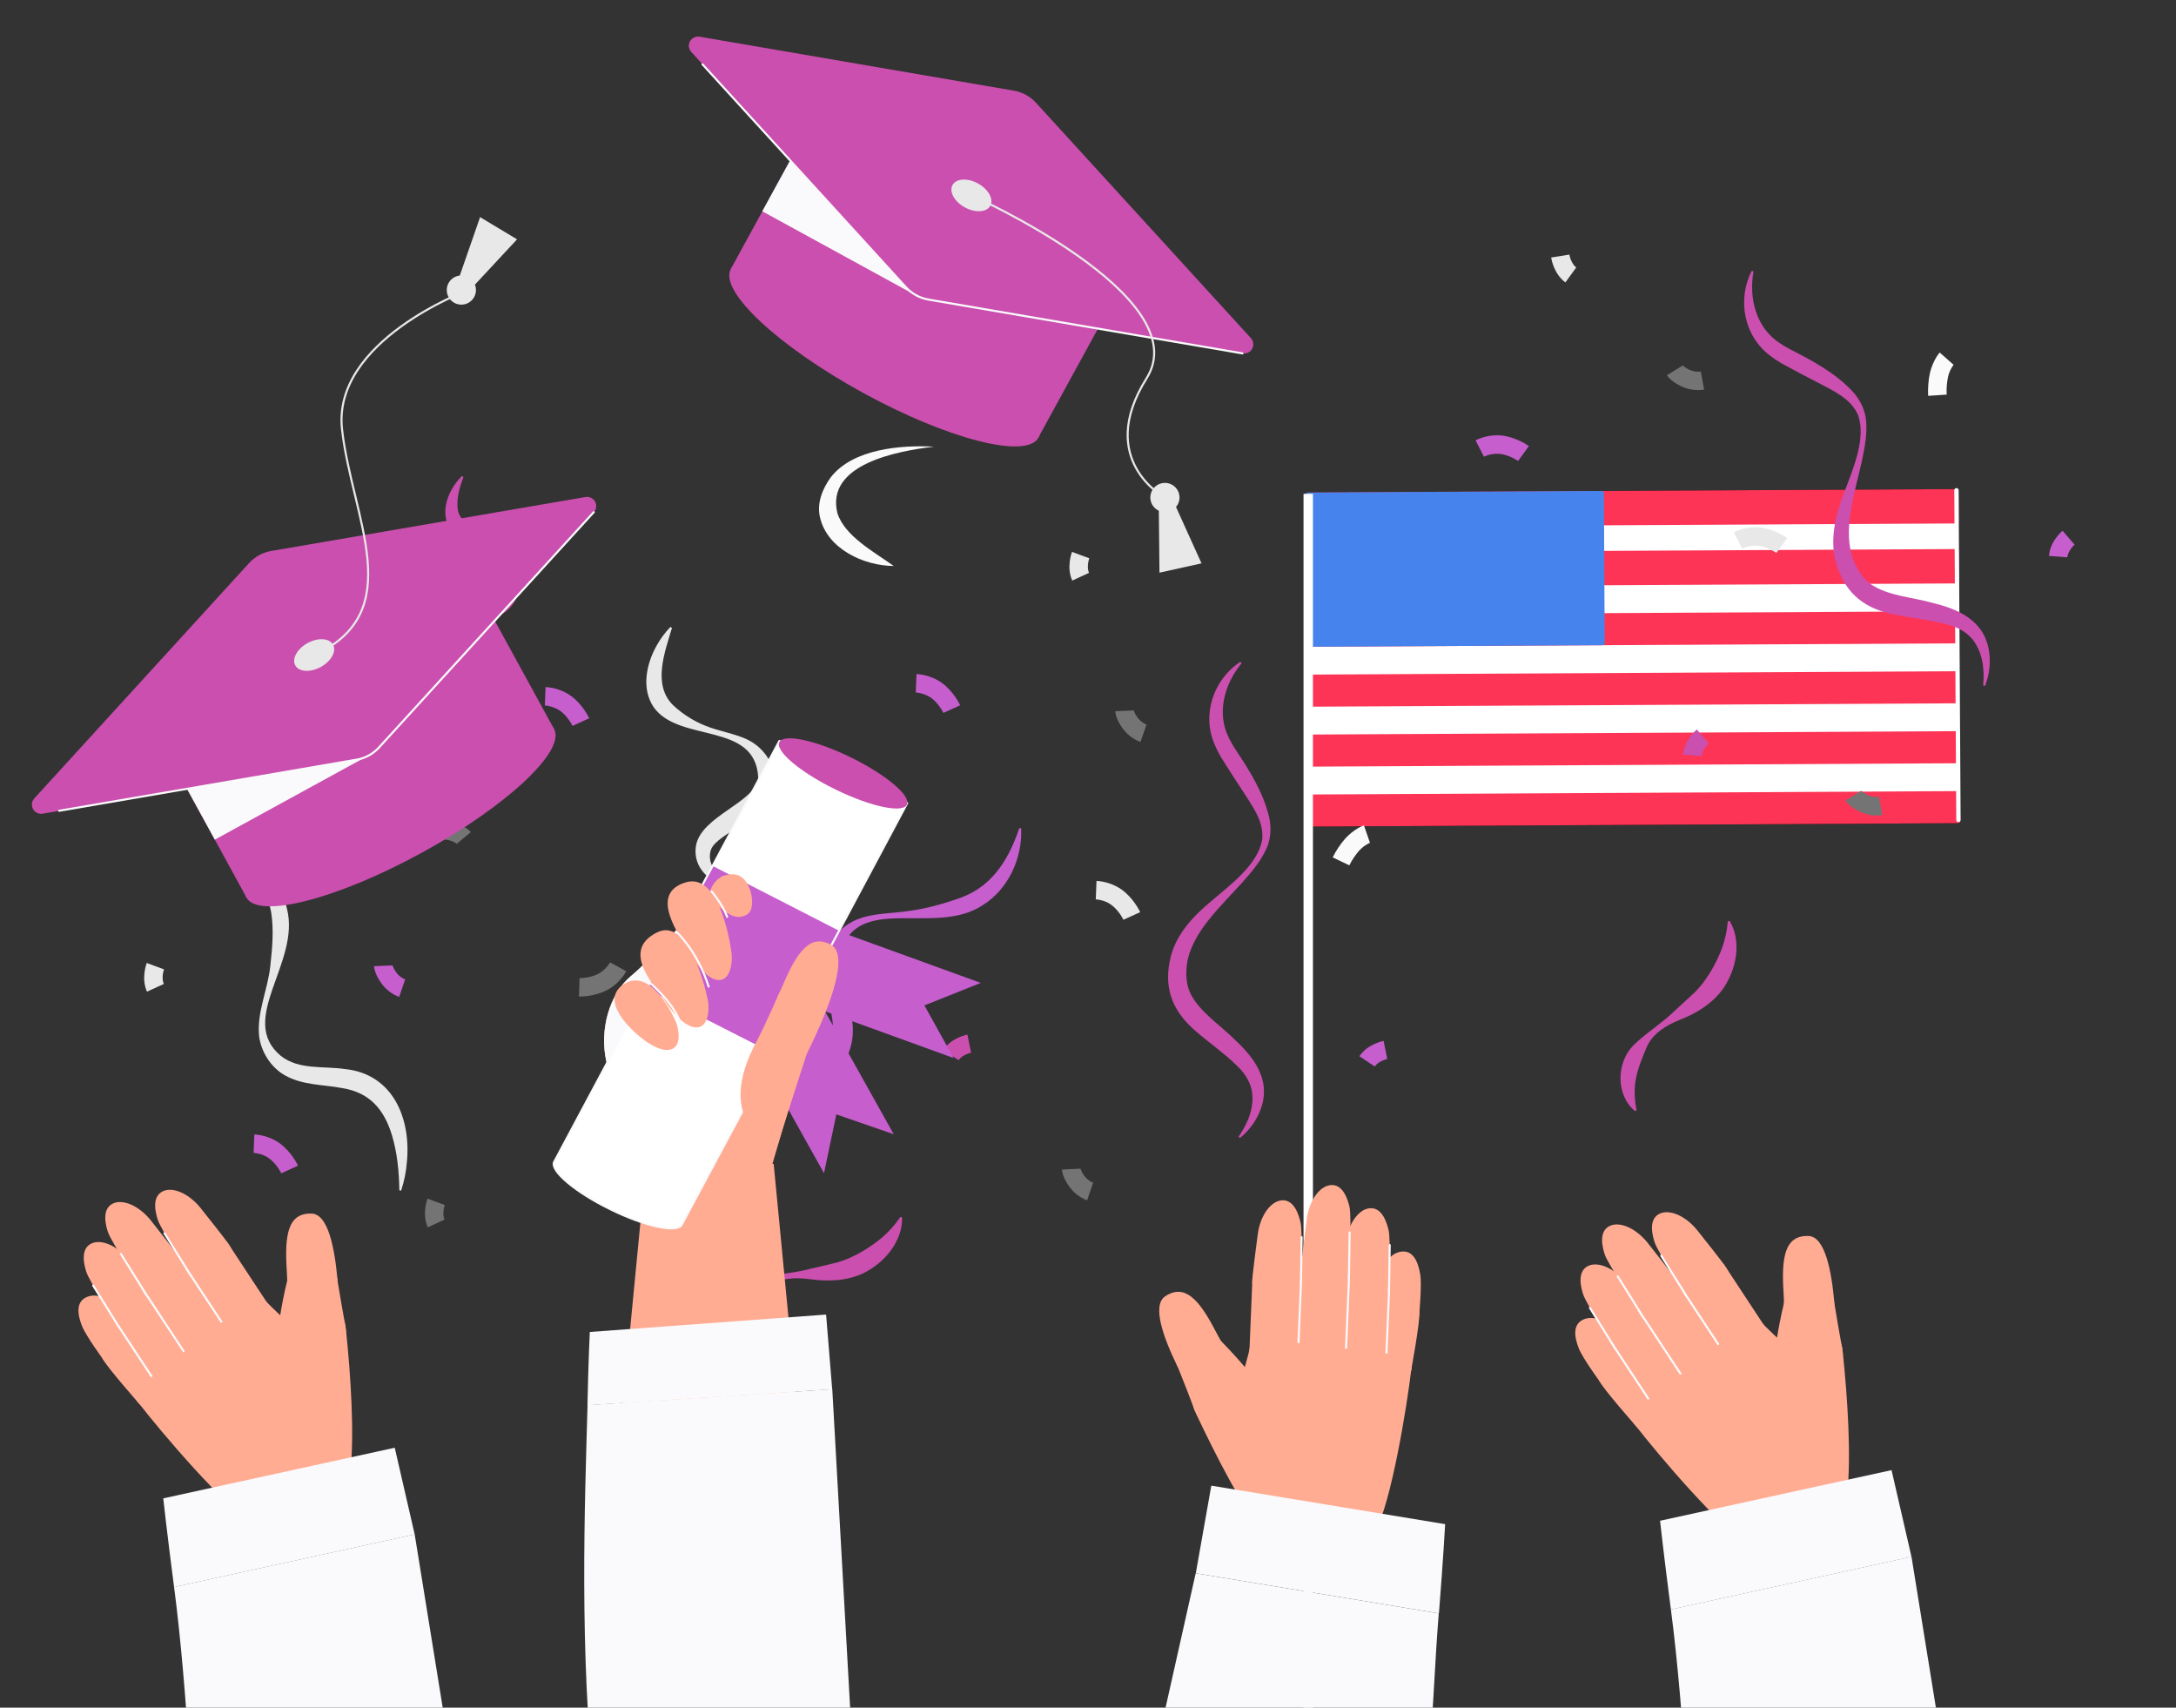 <?xml version="1.0" encoding="UTF-8"?>
<svg id="Layer_1" data-name="Layer 1" xmlns="http://www.w3.org/2000/svg" version="1.1" xmlns:xlink="http://www.w3.org/1999/xlink" viewBox="0 0 2312.5 1814.5">
  <rect x="0" y="0" width="2312.5" height="1814.5" fill="#333333" stroke="none"/>
  <defs>
    <style>
      .cls-1 {
        fill: #4683ec;
        stroke: #4683ec;
      }

      .cls-1, .cls-2, .cls-3, .cls-4, .cls-5, .cls-6 {
        stroke-linecap: round;
        stroke-linejoin: round;
      }

      .cls-1, .cls-4, .cls-5 {
        stroke-width: 4.6px;
      }

      .cls-7 {
        stroke-miterlimit: 10;
        stroke-width: 10px;
      }

      .cls-7, .cls-2, .cls-8, .cls-3, .cls-4, .cls-6 {
        fill: none;
      }

      .cls-7, .cls-6 {
        stroke: #fff;
      }

      .cls-2 {
        stroke: #e9e8e8;
      }

      .cls-2, .cls-3 {
        stroke-width: 2.2px;
      }

      .cls-9 {
        fill: #ca4fae;
      }

      .cls-9, .cls-10, .cls-11, .cls-12, .cls-8, .cls-13, .cls-14, .cls-15, .cls-16 {
        stroke-width: 0px;
      }

      .cls-10 {
        fill: #c65ece;
      }

      .cls-11 {
        fill: #fafafc;
      }

      .cls-12 {
        fill: #747474;
      }

      .cls-3 {
        stroke: #fafafc;
      }

      .cls-4 {
        stroke: #020202;
      }

      .cls-5 {
        fill: #fe3456;
        stroke: #fe3456;
      }

      .cls-13 {
        fill: #ffac93;
      }

      .cls-17 {
        clip-path: url(#clippath);
      }

      .cls-14 {
        fill: #fafafa;
      }

      .cls-15 {
        fill: #fff;
      }

      .cls-16 {
        fill: #e9e8e8;
      }

      .cls-6 {
        stroke-width: 4.6px;
      }
    </style>
    <clipPath id="clippath">
      <rect class="cls-8" x="-6.1" width="2257.2" height="1814.5"/>
    </clipPath>
  </defs>
  <g>
    <rect class="cls-4" x="1391.3" y="522.7" width="689" height="350.4" transform="translate(-4.1 10.2) rotate(-.3)"/>
    <rect class="cls-5" x="1392.2" y="841.2" width="689" height="31.9" transform="translate(-5 10.2) rotate(-.3)"/>
    <rect class="cls-15" x="1392" y="809.4" width="689" height="31.9" transform="translate(-4.8 10.2) rotate(-.3)"/>
    <rect class="cls-5" x="1391.9" y="777.5" width="689" height="31.9" transform="translate(-4.6 10.2) rotate(-.3)"/>
    <rect class="cls-15" x="1390.5" y="554.6" width="689" height="31.9" transform="translate(-3.3 10.2) rotate(-.3)"/>
    <rect class="cls-15" x="1391.7" y="745.7" width="689" height="31.9" transform="translate(-4.5 10.2) rotate(-.3)"/>
    <rect class="cls-5" x="1391.5" y="713.8" width="689" height="31.9" transform="translate(-4.3 10.2) rotate(-.3)"/>
    <rect class="cls-15" x="1391.3" y="682" width="689" height="31.9" transform="translate(-4.1 10.2) rotate(-.3)"/>
    <rect class="cls-5" x="1391.1" y="650.1" width="689" height="31.9" transform="translate(-3.9 10.2) rotate(-.3)"/>
    <rect class="cls-15" x="1390.9" y="618.3" width="689" height="31.9" transform="translate(-3.7 10.2) rotate(-.3)"/>
    <rect class="cls-5" x="1390.7" y="586.4" width="689" height="31.9" transform="translate(-3.5 10.2) rotate(-.3)"/>
    <rect class="cls-5" x="1390.4" y="522.7" width="689" height="31.9" transform="translate(-3.1 10.2) rotate(-.3)"/>
    <rect class="cls-1" x="1390.8" y="523.8" width="312.2" height="159.3" transform="translate(-3.5 9.1) rotate(-.3)"/>
    <line class="cls-6" x1="2079.2" y1="520.9" x2="2081.3" y2="871.3"/>
  </g>
  <line class="cls-7" x1="1390.3" y1="524.7" x2="1390.3" y2="1815.3"/>
  <g class="cls-17">
    <g>
      <g id="ribbon">
        <path class="cls-9" d="M344.8,718.9c5.5-24.9,26.4-45.6,50.2-54.6,15.7-6.8,33.3-6.3,50-4.2,23.1,2.4,48.2.6,68.9-10.7,16.3-8.7,23.7-22.6,18.2-40.3-2.4-9.3-9.7-15.4-17.8-20.3-8.5-5.2-20.4-11.1-28.7-18.7-21.5-18.1-11.9-47.3,5.3-64.3l1.6,1.1c-4,10.8-7.3,21.9-6.2,33,.7,7.4,4.7,12.5,10.5,16.3,9,5.9,17.8,8.8,28.1,14.7s20.3,14.9,24.2,26.5c4.2,11.6,4.4,24.2.4,35.9-8.2,22.9-34.9,28.3-56,30.9-31,4.4-62.6,7.2-92.5,16.6-21.7,7.3-39.4,20.5-54.4,38.9l-1.8-.8h0Z"/>
        <path class="cls-16" d="M241.3,899.8c30.5,9,57,34.5,63.8,66.3,14.1,57.2-53.2,117-6.7,155.8,19.2,15.1,44.3,10.6,67.9,14,51.4,5.1,70.7,52.6,66.1,99-.8,10.3-2.9,20.4-6.1,30.2l-1.9-.3c-.3-20.1-2.3-39.9-7.7-58-8.3-27.8-23.7-46.1-53.4-50.7-19.8-3.8-41.9-2.8-60.9-13.7-14.6-8.5-24.6-24.3-27-40.9-2.8-25.7,9.4-50.2,11.9-75.5,2.1-18.8,3.8-38,.9-56.6-5.3-28.3-24.4-50-47.5-68l.6-1.6h0Z"/>
        <path class="cls-10" d="M1085.2,879.9c1.6,31.8-13.6,65.2-41.3,82.2-49.3,32.3-128-11.3-149.2,45.5-7.9,23.1,4.7,45.3,9.4,68.6,12.2,50.2-26.1,84.2-71.5,95.2-10,2.6-20.2,4.1-30.5,4.3l-.3-1.9c18.8-7,36.8-15.4,52.1-26.6,23.4-17,35.6-37.8,30.1-67.2-3-19.9-11.3-40.4-7.4-61.9,3.2-16.7,14.7-31.3,29.6-39,14.1-7.2,30.3-8,45.5-9.5,10-.9,19.9-2.3,29.7-4.3,11.8-2.5,23.5-5.8,34.9-9.8,6.5-2.1,12.7-4.8,18.6-8.1,24.9-14.4,39-39.7,48.3-67.4h2Z"/>
        <path class="cls-16" d="M714.1,667.3c-8,26.5-20.7,60.5,1.3,82.1,11.4,10.6,24.8,18.7,39.5,23.7,7.6,2.6,15.5,4.5,23.5,6.9s16.2,5.1,23.7,10.5c15.6,11.1,26.5,32.6,18.2,51.4-10.5,24.3-37.1,35.6-56.3,50.7-5,4.2-8.7,8-9.4,14.2-.4,3-.2,6.1.6,9,1,3.3,2.5,6.3,4.5,9.1,4.7,6.2,10.4,11.5,17,15.6l-.6,1.9c-21.2-3.5-40.2-20.3-36.5-43.6,5.5-32.1,63.6-46,66.2-72.5-3-60-83.7-36.5-111-74.7-13.5-19.8-7.9-46,2.8-65.2,4-7.4,9.1-14.2,14.9-20.3l1.6,1.2h0Z"/>
        <path class="cls-9" d="M1319.5,704.7c-18.6,22.5-27,53.8-13.1,80.2,1.9,3.8,4,7.5,6.3,11,14.9,22.5,29.6,45.3,36,72.2,2.3,9.9,1.9,20.3-1.3,30-5.8,15-16.6,27.7-27,39.4-22.9,25.5-54.2,53.4-59,87-1.3,10.6-.9,21.3,3.6,30.9,9.9,20.1,31.8,33.6,48.1,50.1,20.7,19.3,37.4,42.8,27,72.3-4.4,12.3-12.2,23.2-22.4,31.4l-1.4-1.4c10.1-14.6,17.1-31.7,14-49-2.2-10.9-8.5-19.8-16.6-27.2-13.3-13-27.7-22.8-42.2-35.3-23.8-20.1-34.7-43.6-28.4-74.9,5-27,24.4-47.6,44.4-64.1,19.8-17,49.5-38.6,53.9-65.4,1.9-19.5-10.8-35.7-20.9-51.7-6.7-10.2-13.5-20.5-20-31-3.6-5.5-6.8-11.4-9.4-17.5-14.4-32.1-1.6-69.6,27-88.5l1.4,1.5h0Z"/>
        <path class="cls-14" d="M992.6,474.6c-37.9,4.5-115.4,18.3-102.7,70.6,8,24.8,39,41.1,59.9,56.2-31.8-.2-70.7-18.1-78.4-51.8-3.5-15.2,2.7-30.2,11.3-42.2,23.5-30.5,74.4-34.7,109.9-32.8h0Z"/>
        <path class="cls-9" d="M772,1420.4c-9.7-24.7,7.8-54.7,32.7-61.7,18.2-5,37.1-5.4,55.2-10.2,8.4-2.1,20.9-4.8,29.2-6.9,4.4-1.2,8.8-2.8,13-4.6,12.6-5.6,24.4-13,35.1-21.9,7.5-6.4,14.1-13.8,19.6-22l1.9.4c.6,25.8-19,48.5-41.2,59.4-17.6,8.3-38,9-56.9,6.3-15.2-2-31-1.5-43.7,7.4-10.8,8.4-21.9,16.8-30.1,27.8-5.6,7.8-10,16.5-12.9,25.7l-1.9.3h0Z"/>
        <path class="cls-10" d="M608.4,771.3c0,0-4.8-10.2-13.5-16.3-4.8-3.1-10.2-5-15.9-5.4l.8-19.6c9.5.6,18.6,3.7,26.4,9,13.1,9.3,19.7,23.6,20,24.2l-17.8,8.1Z"/>
        <path class="cls-12" d="M616.1,1058.9h-.8l.6-19.6c0,0,11.2.2,20.6-4.9,4.9-2.9,9-7,11.9-11.8l17.2,9.4c-4.7,8.2-11.5,15-19.8,19.7-12.5,6.7-26.3,7.2-29.7,7.2Z"/>
        <path class="cls-10" d="M298.9,1246.7c0,0-4.8-10.2-13.5-16.3-6.9-4.9-15.8-5.4-15.9-5.4l.8-19.6c9.5.6,18.6,3.7,26.4,9,13.1,9.3,19.7,23.6,20,24.2l-17.8,8.1Z"/>
        <path class="cls-10" d="M1002.6,757.5c0,0-4.8-10.2-13.5-16.3-4.7-3.1-10.2-5-15.9-5.4l.8-19.6c9.5.6,18.6,3.7,26.4,9,13.1,9.3,19.7,23.6,20,24.2l-17.8,8.1Z"/>
        <path class="cls-16" d="M1193.9,977.3s-4.8-10.2-13.5-16.3c-6.9-4.9-15.8-5.4-15.9-5.4l.8-19.6c9.5.6,18.6,3.7,26.4,9,13.1,9.3,19.7,23.6,20,24.2l-17.8,8.1Z"/>
        <path class="cls-14" d="M1434,919.5l-17.7-8.5c3.6-7.3,8.2-14.1,13.6-20.3,9.4-10,18.6-13.4,19.6-13.7l6.4,18.5h0c-4.5,2-8.5,5-11.8,8.7-3.9,4.6-7.4,9.7-10.1,15.3Z"/>
        <path class="cls-10" d="M305.4,803.2c-6.2-13.8-.9-28.8-.2-30.5l18.3,6.9-9.2-3.5,9.2,3.4c-.9,2.5-2.7,10.1-.3,15.5l-17.8,8.2Z"/>
        <path class="cls-16" d="M1139.5,616.9c-6.2-13.8-.9-28.8-.2-30.5l18.3,6.9-9.2-3.5,9.2,3.4c-.9,2.5-2.7,10.1-.3,15.5l-17.8,8.2Z"/>
        <path class="cls-12" d="M454.6,1304.1c-6.2-13.8-.9-28.8-.2-30.5l18.3,6.9-9.2-3.5,9.2,3.4c-.9,2.5-2.7,10.1-.3,15.5l-17.8,8.2Z"/>
        <path class="cls-16" d="M156.2,1053.7c-6.2-13.8-.9-28.8-.2-30.5l18.3,6.9-9.2-3.5,9.2,3.4c-.9,2.5-2.7,10.1-.2,15.5l-17.9,8.2Z"/>
        <path class="cls-9" d="M1018.7,1126.5l-16.3-10.9c8.4-12.6,24-15.9,25.7-16.3l3.9,19.2c-2.5.6-10,3.1-13.3,8Z"/>
        <path class="cls-10" d="M1461,1133.2l-16.3-10.9c8.4-12.6,24-15.9,25.7-16.3l3.9,19.2c-2.6.6-10,3.1-13.3,8Z"/>
        <path class="cls-12" d="M485.6,896.8s-2.3-2.3-8.3-4c-3.9-1-7.9-1.1-11.8,0l-6.2-18.6c7.6-2.2,15.7-2.3,23.4,0,11.8,3.4,16.7,8.8,17.7,9.9l-15,12.5c0,.2,0,.3.2.4Z"/>
        <path class="cls-14" d="M718.2,1252.9s-2.3-2.2-8.3-3.9c-3.9-1.1-8-1.1-11.9,0l-6.1-18.6c7.6-2.2,15.7-2.3,23.4,0,11.8,3.4,16.8,8.8,17.7,9.9l-15.1,12.6c0,0,.2,0,.3.2Z"/>
        <path class="cls-12" d="M171,839.3s-2.3-2.2-8.3-3.9c-3.9-1.1-8-1.1-11.9,0l-6.1-18.6c7.6-2.2,15.7-2.3,23.4,0,11.8,3.4,16.8,8.8,17.7,9.9l-15,12.5s.1.2.2.3Z"/>
        <path class="cls-14" d="M394.5,612.7s-2.3-2.3-8.3-4c-3.9-1.1-8-1.1-11.9-.1l-6.1-18.6c7.6-2.2,15.7-2.3,23.4-.1,11.8,3.4,16.8,8.8,17.7,9.9l-15.1,12.6c0,.2.2.2.3.3Z"/>
        <path class="cls-10" d="M424.2,1059.3c-7.4-2.8-13.9-7.7-18.6-14.1-7.1-9.6-8-16.7-8.1-18.6l19.6-.8v-.5s.5,3.2,4.2,8.2c2.4,3.2,5.6,5.7,9.3,7.2l-6.4,18.6Z"/>
        <path class="cls-12" d="M1212,788.4c-7.4-2.8-13.9-7.7-18.7-14.1-7.1-9.6-8-16.7-8.1-18.6l19.6-.8v-.5s.5,3.2,4.2,8.2c2.4,3.2,5.7,5.7,9.4,7.3l-6.4,18.5Z"/>
        <path class="cls-12" d="M1155.3,1275.4c-7.4-2.8-13.9-7.7-18.6-14.1-7.1-9.6-8-16.6-8.1-18.6l19.6-.9v-.5s.5,3.2,4.2,8.2c2.4,3.2,5.6,5.7,9.3,7.2l-6.4,18.7Z"/>
      </g>
      <g id="Artwork_731" data-name="Artwork 731">
        <path class="cls-13" d="M87.3,1409.3c-1.8-4.7-9.6-23.6,3.6-30.5,10.3-5.4,24-.8,37.3,13.3,6.5,6.9,23.1,21.3,22.1,20.6l-40.5,32s-18.5-25.3-22.5-35.4Z"/>
        <circle class="cls-13" cx="131.5" cy="1430.4" r="25.9" transform="translate(-1302.5 1514.3) rotate(-88.1)"/>
        <circle class="cls-13" cx="167.4" cy="1474.4" r="25.9"/>
        <path class="cls-13" d="M151.2,1413.6l37.1,45.5-39.9,33s-36.6-41.5-39.5-48.8l42.3-29.7Z"/>
        <circle class="cls-13" cx="146" cy="1392.6" r="25.9" transform="translate(-1250.7 1492.2) rotate(-88.1)"/>
        <path class="cls-3" d="M126.8,1375.2c-9.6,10.7-8.7,27.1,1.9,36.7,10.7,9.6,27.1,8.7,36.7-1.9h0"/>
        <path class="cls-13" d="M91.7,1351.3c-1.5-4.8-7.7-24.3,5.9-30.2,10.7-4.6,27.3,2.8,39.5,17.8,6,7.4,28,35.2,30.1,38.8l-43.9,27.3s-28.4-43.3-31.6-53.7Z"/>
        <line class="cls-3" x1="123.4" y1="1405.2" x2="99" y2="1365.9"/>
        <circle class="cls-13" cx="188" cy="1456.2" r="25.9"/>
        <path class="cls-13" d="M167.5,1378.1l42.9,65.2-43.1,28.5s-39-59.6-42.8-64.7l43-29Z"/>
        <line class="cls-3" x1="124.5" y1="1407" x2="166.9" y2="1471.3"/>
        <circle class="cls-13" cx="175.6" cy="1359.1" r="25.9"/>
        <path class="cls-3" d="M156.3,1341.7c-9.6,10.7-8.7,27.1,1.9,36.7,10.7,9.6,27.1,8.7,36.7-1.9h0"/>
        <path class="cls-13" d="M114.6,1308.8c-1.5-4.8-7.7-24.3,5.9-30.2,10.7-4.6,27.3,2.8,39.5,17.8,6,7.4,34.7,44.2,36.8,47.8l-43.9,27.3s-35.2-52.2-38.3-62.7Z"/>
        <line class="cls-3" x1="153" y1="1371.7" x2="128.5" y2="1332.4"/>
        <circle class="cls-13" cx="217.6" cy="1422.7" r="25.9"/>
        <path class="cls-13" d="M197,1344.6l42.9,65.2-43.2,28.5s-39-59.6-42.8-64.7l43.1-29Z"/>
        <line class="cls-3" x1="154.1" y1="1373.5" x2="196.5" y2="1437.8"/>
        <circle class="cls-13" cx="221.9" cy="1337.1" r="25.9"/>
        <path class="cls-3" d="M202.6,1319.8c-9.6,10.6-8.7,27,1.9,36.6,10.6,9.6,27,8.7,36.6-1.9"/>
        <path class="cls-13" d="M167.6,1295.8c-1.5-4.8-7.7-24.3,5.9-30.2,10.7-4.6,27.3,2.7,39.5,17.8,6,7.4,28,35.2,30.1,38.8l-43.9,27.3c0,0-28.4-43.2-31.6-53.7Z"/>
        <line class="cls-3" x1="199.3" y1="1349.7" x2="174.8" y2="1310.5"/>
        <circle class="cls-13" cx="263.9" cy="1400.8" r="25.9"/>
        <path class="cls-13" d="M243.3,1322.6l42.9,65.2-43.1,28.5s-39-59.6-42.8-64.7l43-29Z"/>
        <line class="cls-3" x1="200.4" y1="1351.6" x2="242.8" y2="1415.9"/>
        <circle id="C" class="cls-13" cx="307.5" cy="1566.4" r="64.8" transform="translate(-1268.3 1821.6) rotate(-88.1)"/>
        <path class="cls-13" d="M331.3,1289.5c-25.2-.9-29.1,22.3-26.5,61,.3,5,.3,9,.6,13.4l53.3-3.6c-2.9-33.3-9.8-70.1-27.4-70.8Z"/>
        <circle class="cls-13" cx="332" cy="1362.7" r="26.7"/>
        <circle class="cls-13" cx="331.7" cy="1415.5" r="36"/>
        <path class="cls-13" d="M358.6,1360.2l-53.1-.6c-8.1,33.2-9.8,54-9.8,54l71.7-3.8c0,.1-1.6-6-8.8-49.6Z"/>
        <path class="cls-13" d="M241.9,1400.3c4.2-3,18.8-10,28.6-14.7,5.5-2.6,7.4-7.5,11.7-3.2,20.3,20.3,28.3,26,28.3,26.9l31.3,1.8c7.8-3.6,25-6.4,25.9,2.1,5.1,48.7,9.1,110.6,4.6,151.2l-103.8,53.8c-29.1-16.6-95.9-94.7-122.3-128.9-3.9-5.1-3.6-11.7,1.4-15.6l94.3-73.4Z"/>
      </g>
      <path class="cls-11" d="M490.6,1938.9l-284.6,17.4s-6-156-21-270l255.7-56,49.9,308.6Z"/>
      <path class="cls-11" d="M440.7,1630.4l-255.7,56c-7.5-57.5-11.5-94.3-11.5-94.3l246-53.8,21.2,92.1Z"/>
      <g id="Artwork_731-2" data-name="Artwork 731-2">
        <path class="cls-13" d="M1509.3,1354.1c-.9-5-4-25.2-18.8-24.3-11.6.7-20.9,11.7-25.1,30.6-2,9.3-8.8,30.2-8.3,29l51.2,6.6c0,0,2.9-31.2,1-41.9Z"/>
        <circle class="cls-13" cx="1482.3" cy="1395" r="25.9"/>
        <circle class="cls-13" cx="1474.2" cy="1451.2" r="25.9"/>
        <path class="cls-13" d="M1456.7,1390.8l-8.3,58.1,51.2,7.7s10-54.4,8.7-62.1l-51.6-3.7Z"/>
        <circle class="cls-13" cx="1450.3" cy="1370.1" r="25.9"/>
        <path class="cls-3" d="M1457.9,1345.3c13.6,4.3,21.2,18.9,16.8,32.6-4.3,13.4-18.5,21-32,17"/>
        <path class="cls-13" d="M1475.6,1306.7c-1.3-4.9-5.9-24.8-20.6-22.8-11.6,1.6-22,16.4-24.7,35.6-1.3,9.4-5.8,44.6-5.8,48.8l51.7.8c0,0,2.1-51.8-.6-62.4Z"/>
        <line class="cls-3" x1="1476.2" y1="1369.2" x2="1476.9" y2="1323"/>
        <circle class="cls-13" cx="1447.2" cy="1446.2" r="25.9"/>
        <path class="cls-13" d="M1424.5,1368.7l-3.2,78,51.7,2.1s2.7-71.1,3.3-77.5l-51.8-2.6Z"/>
        <line class="cls-3" x1="1476.2" y1="1371.4" x2="1473" y2="1448.3"/>
        <circle class="cls-13" cx="1407.7" cy="1356.6" r="25.9"/>
        <path class="cls-3" d="M1415.3,1331.8c13.6,4.3,21.2,18.9,16.8,32.6-4.3,13.4-18.5,21-32,17"/>
        <path class="cls-13" d="M1434.1,1282.1c-1.3-4.9-5.9-24.8-20.6-22.8-11.6,1.6-22,16.4-24.7,35.6-1.3,9.4-7,55.8-6.9,59.9l51.7.8s3.2-62.9.5-73.5Z"/>
        <line class="cls-3" x1="1433.6" y1="1355.7" x2="1434.3" y2="1309.5"/>
        <circle class="cls-13" cx="1404.6" cy="1432.8" r="25.9"/>
        <path class="cls-13" d="M1381.9,1355.3l-3.2,78,51.7,2.1s2.7-71.1,3.3-77.5l-51.8-2.6Z"/>
        <line class="cls-3" x1="1433.6" y1="1357.9" x2="1430.4" y2="1434.8"/>
        <circle class="cls-13" cx="1356.7" cy="1361.7" r="25.9"/>
        <path class="cls-3" d="M1364.3,1336.9c13.6,4.3,21.2,18.9,16.8,32.6-4.3,13.4-18.5,21-32,17"/>
        <path class="cls-13" d="M1382,1298.3c-1.3-4.9-5.9-24.8-20.6-22.8-11.6,1.6-22,16.4-24.7,35.6-1.3,9.4-5.8,44.6-5.8,48.8l51.7.8s2.1-51.8-.6-62.4Z"/>
        <line class="cls-3" x1="1382.6" y1="1360.8" x2="1383.3" y2="1314.6"/>
        <circle class="cls-13" cx="1353.6" cy="1437.8" r="25.9"/>
        <path class="cls-13" d="M1330.9,1360.3l-3.2,78,51.7,2.1s2.7-71.1,3.3-77.5l-51.8-2.6Z"/>
        <line class="cls-3" x1="1382.6" y1="1363" x2="1379.4" y2="1439.9"/>
        <circle id="C-2" class="cls-13" cx="1401.6" cy="1602.3" r="64.8"/>
        <path class="cls-13" d="M1238.4,1377.3c21.1-13.8,36.5,4.1,54.2,38.6,2.3,4.4,4.3,7.8,6.4,11.8l-47.6,24.4c-14.7-30.1-27.7-65.2-13-74.8Z"/>
        <circle class="cls-13" cx="1275.6" cy="1440.4" r="26.7"/>
        <circle class="cls-13" cx="1303.1" cy="1485.4" r="36"/>
        <path class="cls-13" d="M1251.5,1452l45.3-27.9c24,24.3,36.3,41.2,36.3,41.2l-63.4,33.7c-.1,0-1.8-6-18.2-47Z"/>
        <path class="cls-13" d="M1372.2,1426.1c-5.1-.4-21.3,1.1-32,2.2-6,.6-10.3-2.6-11.7,3.3-6.9,27.9-10.8,36.9-10.4,37.6l-25.9,17.7c-8.6,1-24.7,7.4-21.1,15.2,20.8,44.3,49.2,99.4,74,131.9l116.7-7.5c16.4-29.2,33.3-130.6,38.3-173.6.7-6.4-2.9-11.9-9.3-12.6l-118.6-14.2Z"/>
      </g>
      <path class="cls-11" d="M1202.3,1976.7l296.5-7.6c28.6-143.3,21.3-140.2,30.2-254.8l-258.3-42.6-68.4,305Z"/>
      <path class="cls-11" d="M1270.8,1671.7l258.4,42.6c4.6-57.8,6.6-94.8,6.6-94.8l-248.5-40.9-16.5,93.1Z"/>
      <polygon class="cls-13" points="867.3 1705 641.4 1705 686.6 1236.6 822.2 1236.6 867.3 1705"/>
      <g id="ribbon-2" data-name="ribbon">
        <path class="cls-9" d="M1863.5,288.3c-5.2,28.7,2.9,60.1,27.9,76.3,3.5,2.4,7.2,4.6,10.9,6.5,24,12.3,48,24.9,66.8,45.2,6.9,7.5,11.6,16.8,13.6,26.8,2.3,15.9-.9,32.3-4.2,47.6-7.4,33.5-21,73.1-8.7,104.8,4.1,9.9,9.7,19,18.3,25.2,18.5,12.7,44.2,13.7,66.5,20.1,27.5,6.7,53.6,18.9,59,49.7,2.2,12.9.8,26.2-4.1,38.4l-1.9-.5c1.6-17.7-.7-36-11.8-49.6-7.3-8.4-17.1-13.1-27.8-15.6-18-4.8-35.3-6.3-54.1-10.1-30.6-5.8-51.6-21-61.5-51.3-8.9-26-2.1-53.4,7.2-77.6,8.9-24.5,24.2-57.9,14.9-83.4-7.9-17.9-26.9-25.8-43.6-34.8-10.8-5.6-21.8-11.2-32.6-17.2-5.8-3-11.5-6.6-16.8-10.6-28.3-20.9-35.5-59.9-19.9-90.4l2,.6h0Z"/>
        <path class="cls-9" d="M1737.6,1180.6c-20.6-16.8-20-51.5-1.8-69.8,13.4-13.3,29.7-22.9,43.1-36,6.3-6,15.9-14.4,22.1-20.3,3.2-3.2,6.3-6.8,9.1-10.4,8.2-11.1,14.9-23.3,19.8-36.3,3.4-9.3,5.5-18.9,6.3-28.8l1.9-.6c13.2,22.2,7.2,51.6-6.8,72-11.3,15.9-28.7,26.5-46.5,33.4-14.2,5.7-27.7,13.9-34.4,27.9-5.3,12.6-10.8,25.4-12.6,39-1.1,9.5-.6,19.3,1.4,28.7l-1.5,1.2h0Z"/>
        <path class="cls-10" d="M1613.3,489.8c0,0-9.2-6.5-19.8-7.6-5.6-.4-11.3.6-16.5,3.1l-8.9-17.5c8.6-4.1,18-5.9,27.4-5.1,16,1.7,28.7,10.9,29.3,11.3l-11.5,15.8Z"/>
        <path class="cls-16" d="M1887.8,587.5s-9.2-6.5-19.8-7.6c-8.4-.9-16.4,3-16.5,3.1l-8.9-17.5c8.6-4.1,18-5.9,27.4-5.1,16,1.7,28.7,10.9,29.3,11.3l-11.5,15.8Z"/>
        <path class="cls-14" d="M2068.7,419.3l-19.6,1.3c-.4-8.1.2-16.3,1.9-24.4,3.3-13.3,9.6-20.8,10.4-21.6l14.7,13h0c-2.9,4-5,8.5-6,13.4-1.1,5.9-1.7,12.1-1.3,18.3Z"/>
        <path class="cls-16" d="M1663.6,300.1c-12.2-9-14.9-24.7-15.1-26.5l19.3-3-9.7,1.5,9.7-1.6c.4,2.6,2.6,10.1,7.3,13.7l-11.5,15.9Z"/>
        <path class="cls-9" d="M1808.4,803.4l-19.6-1.5c1.1-15.1,13.1-25.6,14.4-26.8l12.8,14.8c-1.9,1.7-7.2,7.6-7.7,13.5Z"/>
        <path class="cls-10" d="M2197.1,592.2l-19.6-1.5c1.1-15.1,13.1-25.6,14.4-26.8l12.8,14.8c-2,1.8-7.2,7.6-7.7,13.5Z"/>
        <path class="cls-12" d="M1810.9,414c-7.8,1.2-15.9.1-23.2-3.1-10.9-4.9-15.2-10.6-16.2-12.2l16.7-10.3-.2-.4s2,2.5,7.7,5.1c3.7,1.6,7.8,2.2,11.8,1.7l3.5,19.3Z"/>
        <path class="cls-12" d="M2000.5,866.1c-7.8,1.2-15.9.1-23.1-3.2-10.9-4.9-15.1-10.5-16.2-12.2l16.6-10.4-.2-.4s2,2.5,7.7,5.1c3.7,1.6,7.7,2.2,11.6,1.7l3.6,19.4Z"/>
      </g>
      <g id="Artwork_745" data-name="Artwork 745">
        <circle id="C-3" class="cls-13" cx="751.7" cy="1246.6" r="64.8"/>
        <path class="cls-13" d="M816,1253.3l-128.4,2.9s-11.6-52.7-25.6-85.2c-9-20.7-16.7-38.9-17.5-42.5-8-35.1,3.7-72.6,25.8-91.2,47.3-39.5,78.2-103.7,123.7-72.6,0,0,5.5,24,11.1,49.4,6.1,27.7,12.4,56.9,11.7,58.4-.9,1.9,18.5,22.7,31,35.7,6.1,6.3,8.8,12.4,4.9,20.3l-36.7,124.8Z"/>
        <path class="cls-11" d="M662,1171c-9-20.7-16.7-38.9-17.5-42.5-8-35.1,3.7-72.6,25.8-91.2,47.3-39.5,78.2-103.7,123.7-72.6,0,0,5.5,24,11.1,49.4,0,0-22.8,67.6-143.1,156.9Z"/>
        <polygon class="cls-10" points="949.8 1205.2 888.8 1184.1 875.7 1246.6 770.6 1058.5 844.7 1017.1 949.8 1205.2"/>
        <polygon class="cls-10" points="1042.3 1044.4 982.4 1068.3 1013.4 1124.2 810.8 1050.7 839.7 970.9 1042.3 1044.4"/>
        <path class="cls-15" d="M964.1,853.4l-72.4,135.7-69.8,130.4-97.3,181.5c-4.4,9.6-38.8,2.2-75.9-16.1-37.5-18.3-64.1-41-59.8-50.2l98.1-183.6,70.2-130.8,71.1-133,135.8,66.1Z"/>
        <polygon class="cls-10" points="891.7 989 821.9 1119.4 687.1 1050.9 757.3 920.1 891.7 989"/>
        <path class="cls-3" d="M964.1,853.4l-72.4,135.7-69.8,130.4-97.3,181.5c-4.4,9.6-38.8,2.2-75.9-16.1-37.5-18.3-64.1-41-59.8-50.2l98.1-183.6,70.2-130.8,71.1-133,135.8,66.1Z"/>
        <ellipse class="cls-9" cx="896.2" cy="822.4" rx="18.9" ry="75.5" transform="translate(-236.8 1264.8) rotate(-63.9)"/>
        <path class="cls-13" d="M752.5,1077c.8-5,.6-10.1-.4-15-3.5-17.5-21.8-86.7-53.5-71.4-40.1,19.4-2,57.7,8.6,73.8s25,30.1,36.1,26.8c5.9-1.7,8.3-8.3,9.2-14.2Z"/>
        <path class="cls-13" d="M721.1,1097.8c-.4-5-1.7-9.9-3.9-14.5-7.5-16.1-29.1-53.4-53.8-37.8-22.3,14-3.4,37.7,10.7,50.9s31.4,23.4,41.4,17.6c5.4-3.2,6.1-10.2,5.6-16.2Z"/>
        <path class="cls-13" d="M776.7,1027.4c1.1-4.9,1.3-10,.7-15-2.3-17.7-14.6-84.8-48.4-74.9-40.9,11.9-6,57.5,3.4,74.3,9.5,16.8,22.9,31.8,34.2,29.3,5.9-1.4,8.8-7.9,10.1-13.7Z"/>
        <path class="cls-3" d="M719.5,990.8s21.5,19.5,33.6,57.5"/>
        <path class="cls-3" d="M687.9,1041.9s30,24.3,35.8,47.3"/>
        <path class="cls-13" d="M799.2,955.7c-.4-5-1.7-9.9-3.9-14.5-7.5-16.2-21.4-12.5-27.6-10.2-4.1,1.6-21.6,15.9-7.4,29,14.1,13.1,23.4,17.6,33.4,11.8,5.2-3.1,5.9-10.1,5.5-16.1Z"/>
        <path class="cls-3" d="M756.2,947.2s11.6,13.4,16.6,27"/>
        <path class="cls-13" d="M883.3,1004c-21.9-12.2-35.9,6.7-51.1,42.2-1.9,4.5-4.1,8.8-5.9,12.9l49.7,19.8c12.5-31,22.5-66.4,7.3-74.9Z"/>
        <circle class="cls-13" cx="850.9" cy="1069.3" r="26.6"/>
        <circle class="cls-13" cx="828.8" cy="1117" r="26.6"/>
        <path class="cls-13" d="M876,1078.8l-49.7-19.6c-12.4,28-20.9,45-20.9,45l47.2,24.8c0,0,12.6-23.4,23.4-50.2Z"/>
        <path class="cls-13" d="M862.6,1103.3l-37.3,116.2s-70.7-24.4-20-115.2,57.3-1,57.3-1Z"/>
      </g>
      <path class="cls-11" d="M907.8,1891.9l-275.8,14.1c-16.5-151.3-10.6-306.1-7.6-413l260.1-16.9,23.3,415.8Z"/>
      <path class="cls-11" d="M884.4,1476.2l-260.1,17c1-47.9,2.5-77.9,2.5-77.9l251.1-18.5,6.5,79.4Z"/>
      <g id="hat_graduation_cap" data-name="hat graduation cap">
        <rect class="cls-9" x="892" y="108.2" width="183.5" height="372.7" transform="translate(253.3 1016.4) rotate(-61.3)"/>
        <rect class="cls-11" x="864.9" y="124.2" width="113.5" height="193" transform="translate(285.8 923.5) rotate(-61.3)"/>
        <ellipse class="cls-9" cx="939.8" cy="375.1" rx="47.8" ry="186.4" transform="translate(159.8 1019.7) rotate(-61.3)"/>
        <path class="cls-9" d="M962.9,305.3l-228.3-250.1c-3.6-4-3.4-10.2.6-13.8,2.2-2,5.3-2.9,8.3-2.4l333.8,57.3c9.1,1.6,17.5,6.1,23.7,12.9l228.4,250.1c3.6,4,3.3,10.2-.6,13.8-2.2,2-5.3,2.9-8.2,2.4l-333.8-57.3c-9.3-1.5-17.6-6-23.9-12.9Z"/>
        <path class="cls-3" d="M1320.4,375.5l-333.8-57.2c-9.1-1.6-17.4-6.1-23.7-12.9l-216.3-237"/>
        <ellipse class="cls-16" cx="1032" cy="207.3" rx="14.5" ry="22.9" transform="translate(354.9 1013.3) rotate(-61.3)"/>
        <circle class="cls-16" cx="1238" cy="528.6" r="15.5"/>
        <polygon class="cls-16" points="1231.5 540.2 1248.7 536.3 1276.9 598.6 1232.2 608.5 1231.5 540.2"/>
        <path class="cls-2" d="M1031.9,207.3s241.3,107.5,186.6,194.7c-54.7,87.2,19.5,126.7,19.5,126.7"/>
      </g>
      <g id="hat_graduation_cap-2" data-name="hat graduation cap-2">
        <rect class="cls-9" x="194.7" y="692.2" width="372.7" height="183.5" transform="translate(-329.4 279) rotate(-28.7)"/>
        <rect class="cls-11" x="188.9" y="739.6" width="193" height="113.5" transform="translate(-347.1 234.6) rotate(-28.7)"/>
        <ellipse class="cls-9" cx="425.1" cy="864.5" rx="186.4" ry="47.8" transform="translate(-362.7 310) rotate(-28.7)"/>
        <path class="cls-9" d="M379,807.3l-333.7,57.3c-5.3.9-10.4-2.7-11.3-8-.5-3,.4-6,2.4-8.2l228.3-250.1c6.2-6.8,14.6-11.4,23.7-12.9l333.8-57.3c5.3-.9,10.4,2.7,11.3,8,.5,3-.4,6-2.4,8.2l-228.4,250c-6.2,6.9-14.5,11.4-23.7,13Z"/>
        <path class="cls-3" d="M631,544.2l-228.3,250.1c-6.2,6.8-14.6,11.4-23.7,12.9l-316.1,54.3"/>
        <ellipse class="cls-16" cx="333.7" cy="696.3" rx="22.9" ry="14.5" transform="translate(-293.2 245.5) rotate(-28.7)"/>
        <circle class="cls-16" cx="490.3" cy="308.2" r="15.5"/>
        <polygon class="cls-16" points="503 304.3 487.8 295.2 510.2 230.7 549.5 254.3 503 304.3"/>
        <path class="cls-2" d="M496.1,308.8s-143.3,53.3-132.6,147.6,71.3,193.9-29.8,239.9"/>
      </g>
      <g id="Artwork_731-2" data-name="Artwork 731">
        <path class="cls-13" d="M1678,1433.1c-1.8-4.7-9.6-23.6,3.6-30.5,10.3-5.4,24-.8,37.3,13.3,6.5,6.9,23.1,21.3,22.1,20.6l-40.5,32s-18.5-25.3-22.5-35.4Z"/>
        <circle class="cls-13" cx="1722.2" cy="1454.2" r="25.9" transform="translate(211.6 3127) rotate(-88.1)"/>
        <circle class="cls-13" cx="1758.1" cy="1498.2" r="25.9"/>
        <path class="cls-13" d="M1741.9,1437.4l37.1,45.5-39.9,33s-36.6-41.5-39.5-48.8l42.3-29.7Z"/>
        <circle class="cls-13" cx="1736.7" cy="1416.4" r="25.9" transform="translate(263.4 3105) rotate(-88.1)"/>
        <path class="cls-3" d="M1717.5,1399c-9.6,10.7-8.7,27.1,1.9,36.7,10.7,9.6,27.1,8.7,36.7-1.9h0"/>
        <path class="cls-13" d="M1682.4,1375.1c-1.5-4.8-7.7-24.3,5.9-30.2,10.7-4.6,27.3,2.8,39.5,17.8,6,7.4,28,35.2,30.1,38.8l-43.9,27.3s-28.4-43.3-31.6-53.7Z"/>
        <line class="cls-3" x1="1714.1" y1="1429" x2="1689.7" y2="1389.7"/>
        <circle class="cls-13" cx="1778.7" cy="1480" r="25.9"/>
        <path class="cls-13" d="M1758.2,1401.9l42.9,65.2-43.1,28.5s-39-59.6-42.8-64.7l43-29Z"/>
        <line class="cls-3" x1="1715.2" y1="1430.8" x2="1757.6" y2="1495.1"/>
        <circle class="cls-13" cx="1766.3" cy="1382.9" r="25.9"/>
        <path class="cls-3" d="M1747,1365.5c-9.6,10.7-8.7,27.1,1.9,36.7,10.7,9.6,27.1,8.7,36.7-1.9h0"/>
        <path class="cls-13" d="M1705.3,1332.6c-1.5-4.8-7.7-24.3,5.9-30.2,10.7-4.6,27.3,2.8,39.5,17.8,6,7.4,34.7,44.2,36.8,47.8l-43.9,27.3s-35.2-52.2-38.3-62.7Z"/>
        <line class="cls-3" x1="1743.7" y1="1395.5" x2="1719.2" y2="1356.2"/>
        <circle class="cls-13" cx="1808.3" cy="1446.5" r="25.9"/>
        <path class="cls-13" d="M1787.7,1368.4l42.9,65.2-43.2,28.5s-39-59.6-42.8-64.7l43.1-29Z"/>
        <line class="cls-3" x1="1744.8" y1="1397.3" x2="1787.2" y2="1461.6"/>
        <circle class="cls-13" cx="1812.6" cy="1360.9" r="25.9"/>
        <path class="cls-3" d="M1793.3,1343.6c-9.6,10.6-8.7,27,1.9,36.6,10.6,9.6,27,8.7,36.6-1.9"/>
        <path class="cls-13" d="M1758.3,1319.6c-1.5-4.8-7.7-24.3,5.9-30.2,10.7-4.6,27.3,2.7,39.5,17.8,6,7.4,28,35.2,30.1,38.8l-43.9,27.3c0,0-28.4-43.2-31.6-53.7Z"/>
        <line class="cls-3" x1="1790" y1="1373.5" x2="1765.5" y2="1334.3"/>
        <circle class="cls-13" cx="1854.6" cy="1424.6" r="25.9"/>
        <path class="cls-13" d="M1834,1346.4l42.9,65.2-43.1,28.5s-39-59.6-42.8-64.7l43-29Z"/>
        <line class="cls-3" x1="1791.1" y1="1375.4" x2="1833.5" y2="1439.7"/>
        <circle id="C-2" data-name="C" class="cls-13" cx="1898.2" cy="1590.2" r="64.8" transform="translate(245.8 3434.4) rotate(-88.1)"/>
        <path class="cls-13" d="M1922,1313.3c-25.2-.9-29.1,22.3-26.5,61,.3,5,.3,9,.6,13.4l53.3-3.6c-2.9-33.3-9.8-70.1-27.4-70.8Z"/>
        <circle class="cls-13" cx="1922.7" cy="1386.5" r="26.7"/>
        <circle class="cls-13" cx="1922.4" cy="1439.3" r="36"/>
        <path class="cls-13" d="M1949.3,1384l-53.1-.6c-8.1,33.2-9.8,54-9.8,54l71.7-3.8c0,.1-1.6-6-8.8-49.6Z"/>
        <path class="cls-13" d="M1832.6,1424.1c4.2-3,18.8-10,28.6-14.7,5.5-2.6,7.4-7.5,11.7-3.2,20.3,20.3,28.3,26,28.3,26.9l31.3,1.8c7.8-3.6,25-6.4,25.9,2.1,5.1,48.7,9.1,110.6,4.6,151.2l-103.8,53.8c-29.1-16.6-95.9-94.7-122.3-128.9-3.9-5.1-3.6-11.7,1.4-15.6l94.3-73.4Z"/>
      </g>
      <path class="cls-11" d="M2081.3,1962.7l-284.6,17.4s-6-156-21-270l255.7-56,49.9,308.6Z"/>
      <path class="cls-11" d="M2031.4,1654.2l-255.7,56c-7.5-57.5-11.5-94.3-11.5-94.3l246-53.8,21.2,92.1Z"/>
    </g>
  </g>
</svg>